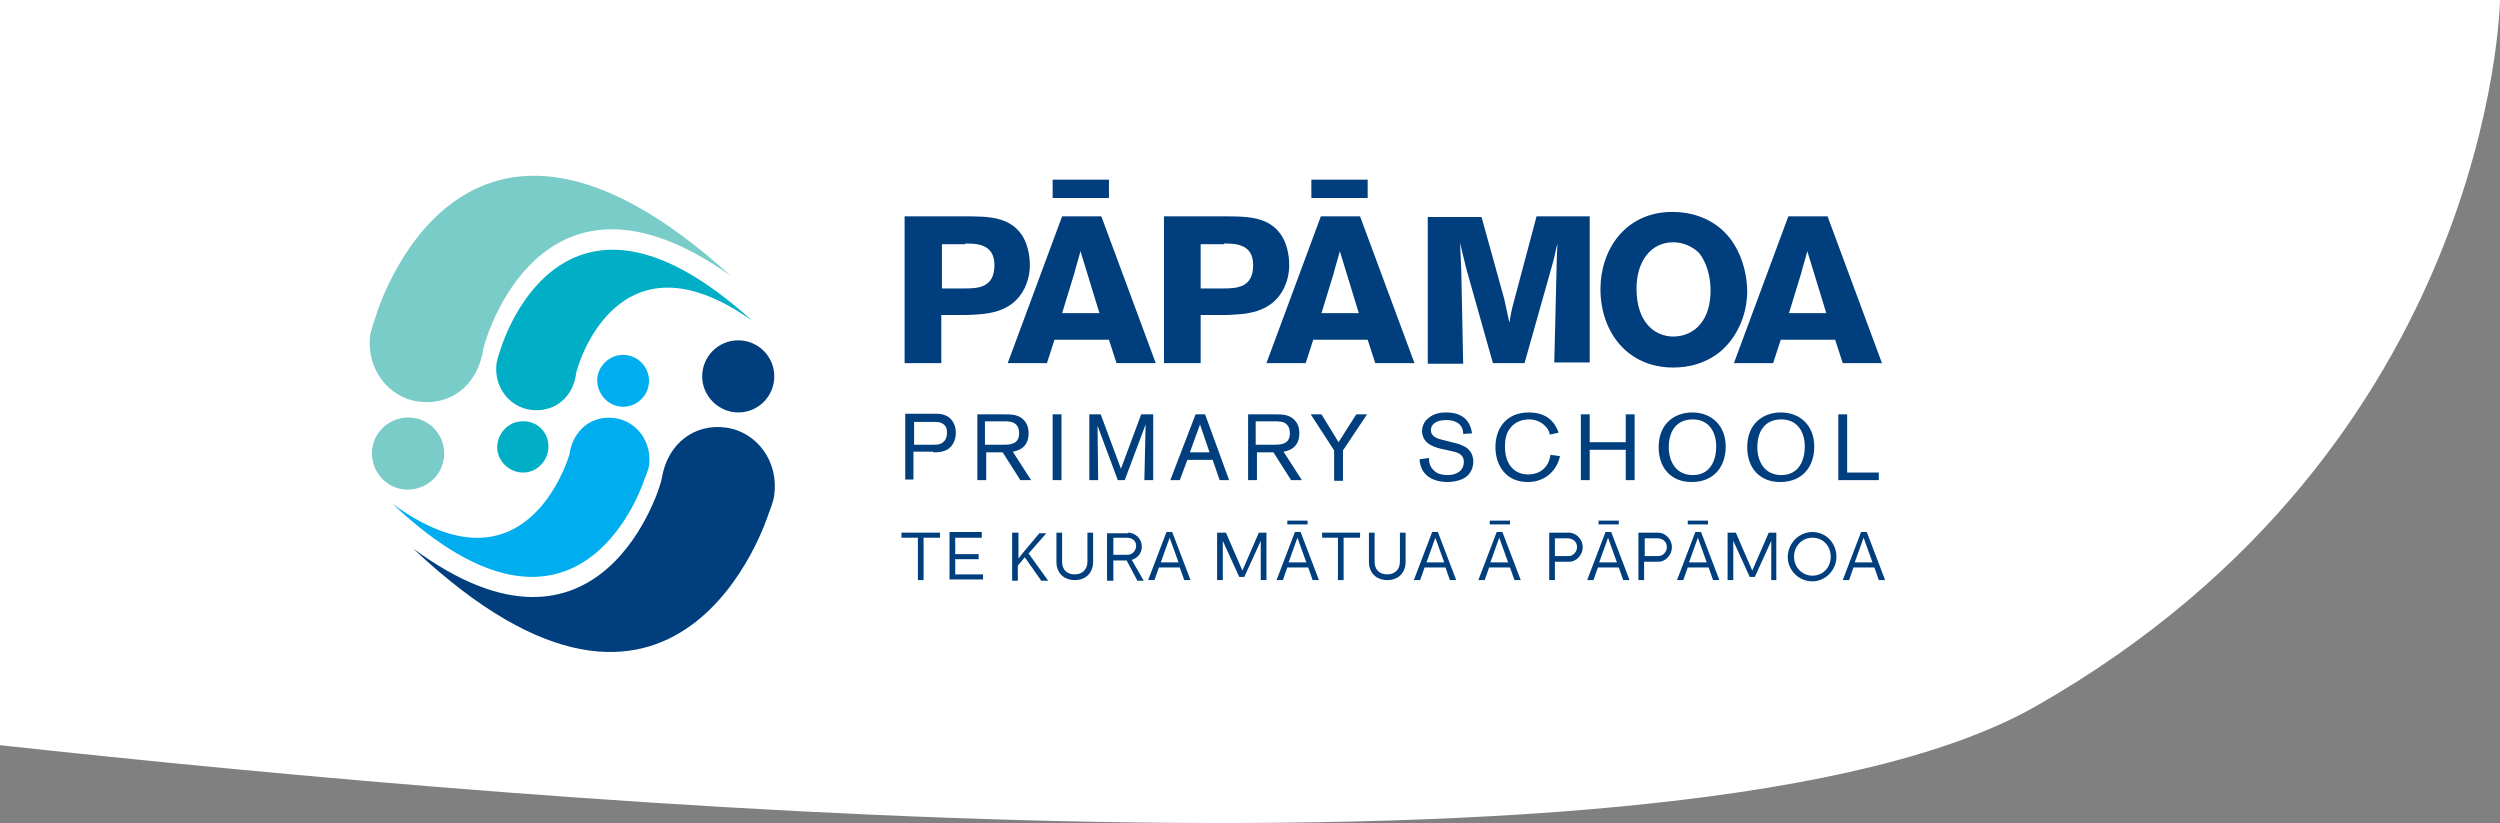 <?xml version="1.0" encoding="utf-8"?>
<!-- Generator: Adobe Illustrator 27.3.1, SVG Export Plug-In . SVG Version: 6.00 Build 0)  -->
<svg version="1.1" id="Layer_1" xmlns="http://www.w3.org/2000/svg" xmlns:xlink="http://www.w3.org/1999/xlink" x="0px" y="0px"
	 width="395.2px" height="130.1px" viewBox="0 0 395.2 130.1" style="enable-background:new 0 0 395.2 130.1;" xml:space="preserve"
	>
<rect x="0" y="0" width="395.2" height="130.1" fill="#808080" stroke="none"/>
<style type="text/css">
	.st0{fill:#FFFFFF;}
	.st1{fill:#003E7E;}
	.st2{fill:#7ACCC8;}
	.st3{fill:#00AEEF;}
	.st4{fill:#00AEC5;}
</style>
<g>
	<path class="st0" d="M321.9,111.6C394.2,70.4,395.2,0,395.2,0H0l0,117.8C88,127.4,267.7,142.6,321.9,111.6z"/>
</g>
<g>
	<g>
		<path class="st1" d="M65.3,86.7c42.2,39.8,56.2-5.5,56.2-5.5s0.8-1.9,0.9-3c0.7-5.2-2.7-9.9-7.6-10.6c-4.9-0.7-9.3,2.4-10.2,8.1
			C104.5,76.8,95,108.6,65.3,86.7"/>
		<path class="st1" d="M116.7,65.2c3.2,0,5.7-2.6,5.7-5.7c0-3.2-2.6-5.7-5.7-5.7c-3.2,0-5.7,2.6-5.7,5.7
			C111,62.6,113.6,65.2,116.7,65.2"/>
		<path class="st2" d="M115.5,43.6c-42.9-39-56.1,6.4-56.1,6.4s-0.7,2-0.9,3c-0.6,5.2,2.8,9.9,7.8,10.5c4.9,0.6,9.2-2.5,10.1-8.3
			C76.5,54.2,85.4,22.2,115.5,43.6"/>
		<path class="st2" d="M64.4,66c-3.2,0.1-5.7,2.7-5.6,5.8c0.1,3.2,2.7,5.7,5.8,5.6c3.2-0.1,5.7-2.7,5.6-5.8
			C70.2,68.5,67.6,65.9,64.4,66"/>
		<path class="st3" d="M62,79.6c29.9,28.2,39.9-3.9,39.9-3.9s0.6-1.4,0.7-2.1c0.5-3.7-1.9-7-5.4-7.5c-3.5-0.5-6.6,1.7-7.2,5.8
			C89.8,72.5,83.1,95.1,62,79.6"/>
		<path class="st3" d="M98.5,64.3c2.2,0,4.1-1.8,4.1-4.1c0-2.2-1.8-4.1-4.1-4.1c-2.2,0-4.1,1.8-4.1,4.1
			C94.5,62.5,96.3,64.3,98.5,64.3"/>
		<path class="st4" d="M118.9,50.7C88.4,23,79.1,55.3,79.1,55.3s-0.5,1.4-0.6,2.1c-0.5,3.7,2,7,5.5,7.4c3.5,0.4,6.6-1.8,7.1-5.9
			C91.2,58.2,97.5,35.5,118.9,50.7"/>
		<path class="st4" d="M82.6,66.6c-2.2,0-4,1.9-4,4.1c0,2.2,1.9,4,4.1,4s4-1.9,4-4.1C86.7,68.3,84.9,66.5,82.6,66.6"/>
	</g>
	<path class="st1" d="M292,65.5h-1.4v10.4h6.4v-1.2H292V65.5z M285.3,70.6c0,2.1-0.9,4.5-3.7,4.5c-2.7,0-3.8-2.2-3.8-4.4
		c0-2.4,1.1-4.4,3.8-4.4C284,66.3,285.3,68.1,285.3,70.6 M286.8,70.6c0-3.4-2.3-5.4-5.3-5.4c-2.6,0-5.3,1.6-5.3,5.5
		c0,3.3,2,5.5,5.2,5.5C285,76.2,286.8,73.7,286.8,70.6 M271.3,70.6c0,2.1-0.9,4.5-3.7,4.5c-2.7,0-3.8-2.2-3.8-4.4
		c0-2.4,1.1-4.4,3.8-4.4C270,66.3,271.3,68.1,271.3,70.6 M272.8,70.6c0-3.4-2.3-5.4-5.3-5.4c-2.6,0-5.3,1.6-5.3,5.5
		c0,3.3,2,5.5,5.2,5.5C271,76.2,272.8,73.7,272.8,70.6 M257,75.9h1.4V65.5H257v4.4h-5.7v-4.4h-1.4v10.4h1.4v-4.8h5.7V75.9z
		 M245.1,71.9c-0.3,2.2-1.9,3.1-3.5,3.1c-2.4,0-3.7-1.8-3.7-4.4c0-1.1,0.2-2.2,0.9-3c0.7-0.9,1.8-1.3,2.9-1.3c1.3,0,2.2,0.6,2.7,1.2
		c0.4,0.4,0.5,0.8,0.6,1.2l1.4-0.3c-0.3-0.7-1.1-3.2-4.7-3.2c-3.6,0-5.3,2.5-5.3,5.5c0,2.9,1.7,5.5,5.1,5.5c3,0,4.7-2.1,5.1-4.1
		L245.1,71.9z M229.4,71.3c1,0.2,2,0.5,2,1.7c0,1.4-1.1,2.1-2.6,2.1c-0.8,0-1.6-0.2-2.1-0.7c-0.8-0.7-0.8-1.6-0.8-2l-1.5,0.2
		c0.2,3.4,3.5,3.6,4.4,3.6c0.6,0,1.8-0.1,2.8-0.7c0.9-0.6,1.3-1.6,1.3-2.5c0-0.7-0.2-2-1.8-2.6c-0.4-0.2-0.8-0.3-1.6-0.5l-1.2-0.3
		c-0.9-0.2-2.1-0.5-2.1-1.6c0-1.1,1.1-1.6,2.4-1.6c0.7,0,1.3,0.1,1.9,0.5c0.8,0.6,0.8,1.4,0.8,1.7l1.4-0.1c-0.1-0.6-0.3-1.7-1.3-2.5
		c-0.9-0.7-2.1-0.8-2.8-0.8c-0.7,0-1.9,0.1-2.8,0.9c-0.4,0.3-1,1-1,2c0,2.2,2.2,2.7,3.7,3L229.4,71.3z M216.1,65.5h-1.7l-2.8,4.4
		l-2.7-4.4h-1.7l3.7,5.7v4.8h1.4v-4.8L216.1,65.5z M198.6,66.6h2.7c0.8,0,1.5,0,2,0.4c0.6,0.5,0.6,1.2,0.6,1.5
		c0,0.8-0.3,1.5-1.3,1.7c-0.4,0.1-0.8,0.1-1.3,0.1h-2.8V66.6z M201.3,71.5l2.8,4.4h1.7l-2.9-4.5c0.5-0.1,2.5-0.4,2.5-2.9
		c0-1-0.3-1.8-1.1-2.4c-0.8-0.6-1.7-0.6-3.1-0.6h-3.9v10.4h1.4v-4.4H201.3z M188.1,71.5l1.6-4.4l1.5,4.4H188.1z M192.8,75.9h1.5
		l-3.8-10.4H189l-4,10.4h1.5l1.2-3.2h4L192.8,75.9z M180.4,65.5l-3.2,8.6l-3.2-8.6h-1.8v10.4h1.4l-0.1-8.6l3.2,8.6h1.1l3.3-8.8
		l-0.2,8.8h1.4V65.5H180.4z M166.4,75.9h1.4V65.5h-1.4V75.9z M155.8,66.6h2.7c0.8,0,1.5,0,2,0.4c0.6,0.5,0.6,1.2,0.6,1.5
		c0,0.8-0.3,1.5-1.3,1.7c-0.4,0.1-0.8,0.1-1.3,0.1h-2.8V66.6z M158.5,71.5l2.8,4.4h1.7l-2.9-4.5c0.5-0.1,2.5-0.4,2.5-2.9
		c0-1-0.3-1.8-1.1-2.4c-0.8-0.6-1.7-0.6-3.1-0.6h-3.9v10.4h1.4v-4.4H158.5z M144.5,66.7h3.2c0.5,0,1,0,1.5,0.4
		c0.5,0.4,0.5,1,0.5,1.3c0,0.5-0.1,1-0.5,1.4c-0.5,0.5-1,0.5-1.8,0.5h-2.9V66.7z M147.5,71.5c0.6,0,1.2,0,1.7-0.2
		c1.4-0.4,1.9-1.8,1.9-2.9c0-1.2-0.6-2.4-1.8-2.8c-0.5-0.2-1.1-0.2-1.7-0.2h-4.5v10.4h1.3v-4.4H147.5z"/>
	<path class="st1" d="M288.7,49.5h-5.9c0.5-1.7,1.4-4.5,1.9-6.2c0.3-1.2,0.7-2.4,1-3.6L288.7,49.5z M282.7,34.2l-8.6,23.2h6.2
		l1.2-3.7h8.6l1.2,3.7h6.2l-8.6-23.2H282.7z M270.4,46.4c-0.2,4.9-3.1,6.8-5.9,6.8c-2.7,0-5.8-2-5.8-7.6c0-4.2,2.2-7.3,5.8-7.3
		c1.6,0,3.1,0.7,4.1,1.7C269.8,41.5,270.5,43.9,270.4,46.4 M271.8,55.7c2.6-2.1,4.4-5.7,4.4-9.7c0-1.6-0.5-9.3-7.6-11.8
		c-1.4-0.5-2.9-0.7-4.2-0.7c-7.5,0-11.4,6-11.4,12.2c0,6.7,4.2,12.4,11.5,12.4C266.9,58.1,269.5,57.5,271.8,55.7 M242.9,34.2
		l-3.7,13.9c-0.3,1.1-0.3,1.3-0.6,2.9l-0.8-3.7l-3.6-13h-8.5v23.2h5.6L231,42.8c-0.1-2.2-0.1-2.6-0.2-4.4l1,4.1l4.2,14.9h5l4.4-15.6
		c0.3-1,0.3-1.2,0.6-2.5l0.2-0.8l-0.1,2.3l-0.4,16.5h5.6V34.2H242.9z M214.8,49.5h-5.9c0.5-1.7,1.4-4.5,1.9-6.2
		c0.3-1.2,0.7-2.4,1-3.6L214.8,49.5z M208.8,34.2l-8.6,23.2h6.2l1.2-3.7h8.6l1.2,3.7h6.2l-8.6-23.2H208.8z M193.5,38.5
		c1.7,0,4.6,0,4.6,3.4c0,3.6-2.6,3.7-4.8,3.7h-3.5v-7H193.5z M184,57.4h5.8v-7.6h3.8c3.2-0.1,7.4-0.2,9.4-4.3
		c0.5-1.1,0.8-2.3,0.8-3.6c0-1.6-0.4-3.5-1.3-4.8c-2-2.9-5.4-2.9-9.2-2.9H184V57.4z M173.8,49.5h-5.9c0.5-1.7,1.4-4.5,1.9-6.2
		c0.3-1.2,0.7-2.4,1-3.6L173.8,49.5z M167.9,34.2l-8.6,23.2h6.2l1.2-3.7h8.6l1.2,3.7h6.2l-8.6-23.2H167.9z M152.6,38.5
		c1.7,0,4.6,0,4.6,3.4c0,3.6-2.6,3.7-4.8,3.7h-3.5v-7H152.6z M143,57.4h5.8v-7.6h3.8c3.2-0.1,7.4-0.2,9.4-4.3
		c0.5-1.1,0.8-2.3,0.8-3.6c0-1.6-0.4-3.5-1.3-4.8c-2-2.9-5.4-2.9-9.2-2.9H143V57.4z"/>
	<rect x="166.4" y="28.4" class="st1" width="8.9" height="2.9"/>
	<rect x="207.3" y="28.4" class="st1" width="8.9" height="2.9"/>
	<g>
		<path class="st1" d="M148.6,84.2V85H146v6.7h-0.9V85h-2.6v-0.8H148.6z"/>
		<path class="st1" d="M155.2,84.2V85H151v2.6h3.7v0.8H151v2.4h4.4v0.8h-5.3v-7.5H155.2z"/>
		<path class="st1" d="M160.1,84.2h0.9v3l0,1.1l0.7-0.9l2.6-3.1h1.1l-2.8,3.2l3.1,4.3h-1.1l-2.6-3.7l-1.1,1.3v2.4h-0.9V84.2z"/>
		<path class="st1" d="M172.8,84.2v4.6c0,1.7-1.1,2.9-2.9,2.9c-1.8,0-2.9-1.2-2.9-2.9v-4.6h0.9v4.6c0,1.3,0.8,2,2,2c1.2,0,2-0.8,2-2
			v-4.6H172.8z"/>
		<path class="st1" d="M178.3,84.2c1.2,0,2.2,1,2.2,2.2c0,1-0.6,1.8-1.6,2.1l1.9,3.3h-1l-1.7-3.2h-2.1v3.2H175v-7.5H178.3z
			 M175.9,87.7h2.4c0.7,0,1.3-0.7,1.3-1.4c0-0.9-0.7-1.3-1.5-1.3h-2.1V87.7z"/>
		<path class="st1" d="M185.3,84.1l2.9,7.6h-1l-0.7-2h-3.3l-0.7,2h-1l2.9-7.6H185.3z M183.5,88.9h2.8l-1.4-3.9L183.5,88.9z"/>
		<path class="st1" d="M193.8,84.2l2.6,6h0l2.6-6h1.2v7.5h-0.9v-6.2h0l-2.6,5.7h-0.8l-2.6-5.7h0v6.2h-0.9v-7.5H193.8z"/>
		<path class="st1" d="M205.6,84.1l2.9,7.6h-1l-0.7-2h-3.3l-0.7,2h-1l2.9-7.6H205.6z M203.7,88.9h2.8l-1.4-3.9L203.7,88.9z"/>
		<path class="st1" d="M215,84.2V85h-2.6v6.7h-0.9V85H209v-0.8H215z"/>
		<path class="st1" d="M222.2,84.2v4.6c0,1.7-1.1,2.9-2.9,2.9c-1.8,0-2.9-1.2-2.9-2.9v-4.6h0.9v4.6c0,1.3,0.8,2,2,2c1.2,0,2-0.8,2-2
			v-4.6H222.2z"/>
		<path class="st1" d="M227.3,84.1l2.9,7.6h-1l-0.7-2h-3.3l-0.7,2h-1l2.9-7.6H227.3z M225.5,88.9h2.8l-1.4-3.9L225.5,88.9z"/>
		<path class="st1" d="M237.5,84.1l2.9,7.6h-1l-0.7-2h-3.3l-0.7,2h-1l2.9-7.6H237.5z M235.6,88.9h2.8l-1.4-3.9L235.6,88.9z"/>
		<path class="st1" d="M248,84.2c1.2,0,2.2,1.1,2.2,2.3c0,1.2-1,2.3-2.1,2.3h-2.3v2.9h-0.9v-7.5H248z M245.7,87.9h2.3
			c0.7,0,1.3-0.7,1.3-1.4c0-0.9-0.7-1.4-1.5-1.4h-2V87.9z"/>
		<path class="st1" d="M254.7,84.1l2.9,7.6h-1l-0.7-2h-3.3l-0.7,2h-1l2.9-7.6H254.7z M252.8,88.9h2.8l-1.4-3.9L252.8,88.9z"/>
		<path class="st1" d="M262.1,84.2c1.2,0,2.2,1.1,2.2,2.3c0,1.2-1,2.3-2.1,2.3h-2.3v2.9H259v-7.5H262.1z M259.9,87.9h2.3
			c0.7,0,1.3-0.7,1.3-1.4c0-0.9-0.7-1.4-1.5-1.4h-2V87.9z"/>
		<path class="st1" d="M268.9,84.1l2.9,7.6h-1l-0.7-2h-3.3l-0.7,2h-1l2.9-7.6H268.9z M267,88.9h2.8l-1.4-3.9L267,88.9z"/>
		<path class="st1" d="M274.4,84.2l2.6,6h0l2.6-6h1.2v7.5H280v-6.2h0l-2.6,5.7h-0.8l-2.6-5.7h0v6.2h-0.9v-7.5H274.4z"/>
		<path class="st1" d="M286.5,84.1c2.1,0,3.8,1.7,3.8,3.9c0,2.2-1.8,3.9-3.8,3.9c-2.1,0-3.9-1.7-3.9-3.9
			C282.7,85.7,284.5,84.1,286.5,84.1z M286.5,91c1.7,0,2.9-1.3,2.9-3c0-1.7-1.2-3-2.9-3c-1.6,0-2.9,1.3-2.9,3S284.9,91,286.5,91z"/>
		<path class="st1" d="M295.1,84.1l2.9,7.6h-1l-0.7-2H293l-0.7,2h-1l2.9-7.6H295.1z M293.2,88.9h2.8l-1.4-3.9L293.2,88.9z"/>
	</g>
	<g>
		<path class="st1" d="M206.7,82.3v0.6h-3.2v-0.6H206.7z"/>
		<path class="st1" d="M238.7,82.3v0.6h-3.2v-0.6H238.7z"/>
		<path class="st1" d="M255.9,82.3v0.6h-3.2v-0.6H255.9z"/>
		<path class="st1" d="M270,82.3v0.6h-3.2v-0.6H270z"/>
	</g>
</g>
<g>
</g>
<g>
</g>
<g>
</g>
<g>
</g>
<g>
</g>
<g>
</g>
<g>
</g>
<g>
</g>
<g>
</g>
<g>
</g>
<g>
</g>
<g>
</g>
<g>
</g>
<g>
</g>
<g>
</g>
</svg>

